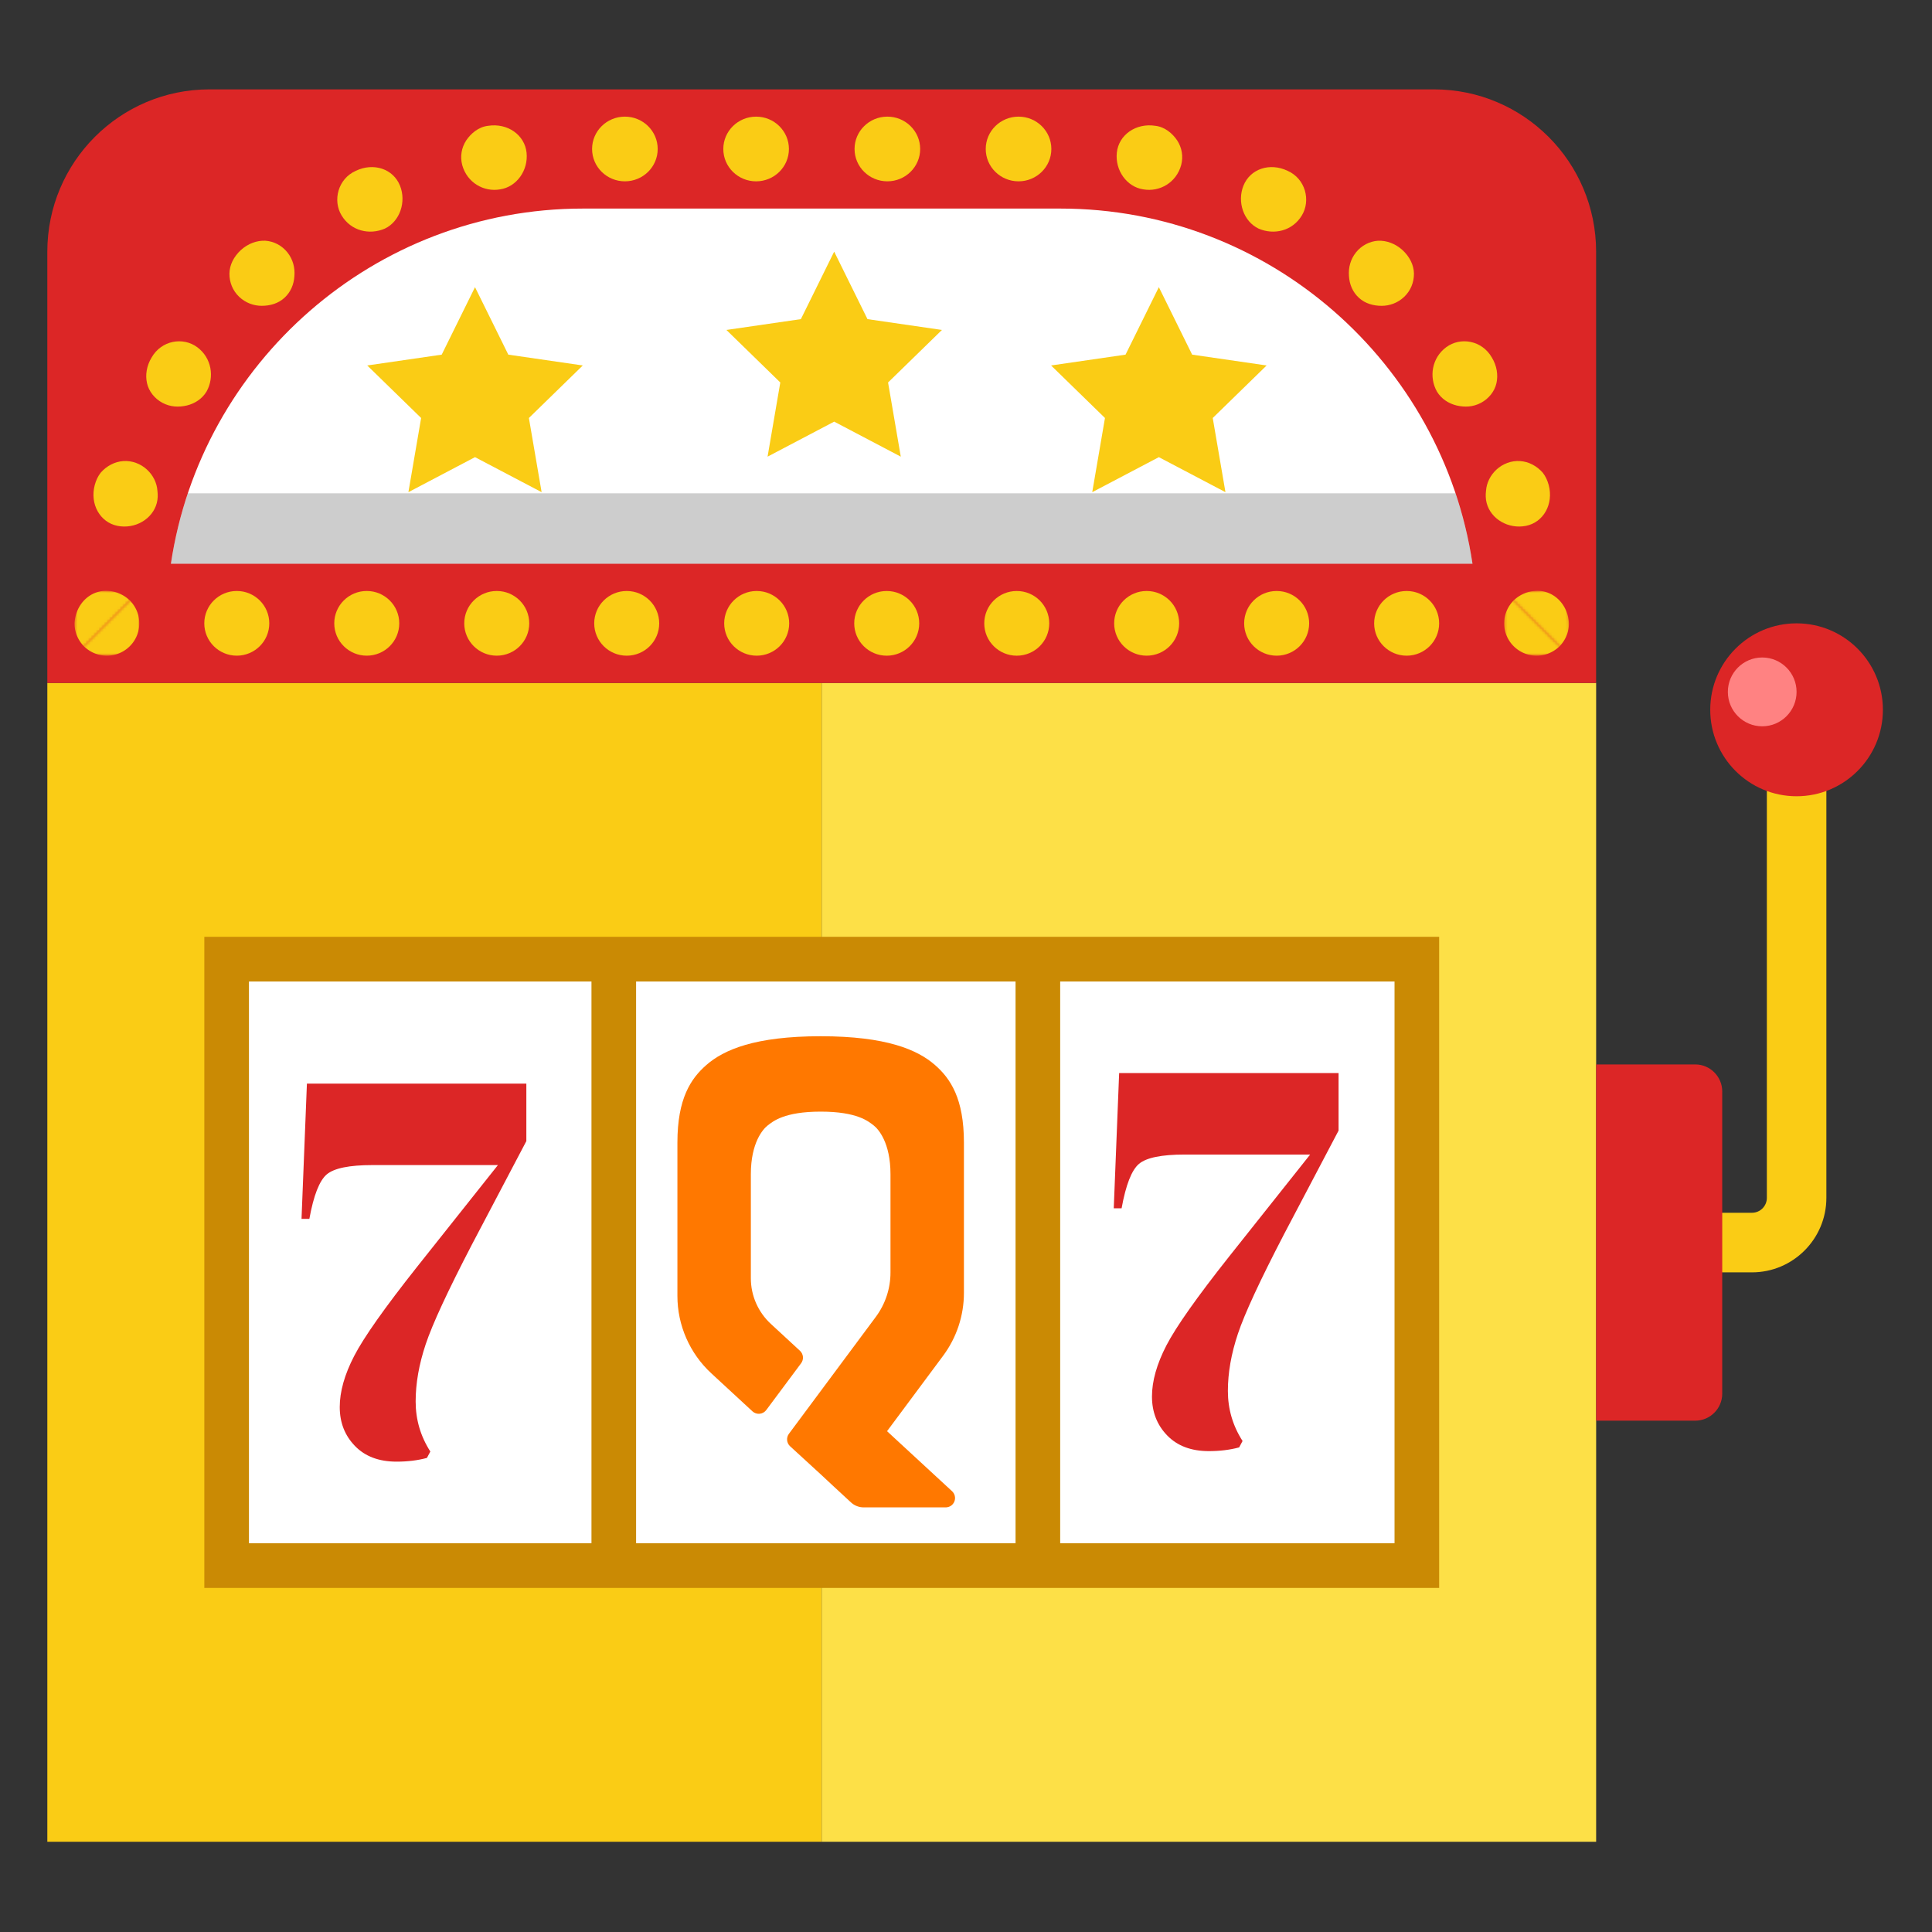 <svg width="735" height="735" viewBox="0 0 735 735" fill="none" xmlns="http://www.w3.org/2000/svg">
<rect x="0" y="0" width="735" height="735" fill="#333333" stroke="none"/>
<path d="M666.514 484.049H631.211V461.377H666.514C669.636 461.377 672.175 458.834 672.175 455.706V267.023H694.814V455.706C694.814 471.334 682.118 484.049 666.514 484.049Z" fill="#FACC15"/>
<path d="M312.617 259.812H18.008L18.008 700.673H312.617V259.812Z" fill="#FACC15"/>
<path d="M607.227 259.814H312.617V700.675H607.227V259.814Z" fill="#FDE047"/>
<path d="M539.012 364.891H86.219V595.592H539.012V364.891Z" fill="white"/>
<path d="M135.028 550.085C131.17 546.104 129.251 541.172 129.251 535.296C129.251 529.424 131.076 522.941 134.743 515.852C138.41 508.763 146.392 497.452 158.691 481.925L189.429 443.234H141.73C132.908 443.234 127.105 444.419 124.311 446.779C121.518 449.143 119.304 454.78 117.695 463.693H114.711L116.761 412.244H200.239V434.119L179.56 473.416C170.357 491.111 164.493 503.77 161.951 511.396C159.399 519.026 158.128 526.285 158.128 533.172C158.128 540.059 159.987 546.406 163.715 552.212L162.418 554.643C158.932 555.587 155.084 556.062 150.863 556.062C144.152 556.06 138.876 554.067 135.028 550.085Z" fill="#DC2626"/>
<path d="M444.028 546.08C440.17 542.098 438.251 537.166 438.251 531.29C438.251 525.418 440.076 518.935 443.743 511.846C447.41 504.757 455.392 493.446 467.691 477.919L498.429 439.228H450.73C441.908 439.228 436.105 440.413 433.311 442.773C430.518 445.137 428.304 450.774 426.695 459.688H423.711L425.761 408.238H509.239V430.113L488.56 469.41C479.357 487.105 473.493 499.765 470.951 507.391C468.399 515.02 467.128 522.279 467.128 529.166C467.128 536.054 468.987 542.4 472.715 548.206L471.418 550.637C467.932 551.581 464.084 552.056 459.863 552.056C453.152 552.054 447.876 550.061 444.028 546.08Z" fill="#DC2626"/>
<path d="M366.711 491.857C366.714 500.468 363.942 508.853 358.803 515.77L337.461 544.475L362.203 567.318C362.724 567.804 363.086 568.435 363.243 569.128C363.4 569.822 363.345 570.547 363.084 571.209C362.824 571.871 362.37 572.44 361.782 572.842C361.194 573.243 360.498 573.46 359.785 573.463H328.615C326.832 573.472 325.11 572.812 323.791 571.613L319.961 568.073L316.888 565.232L312.234 560.891L300.563 550.192C299.924 549.596 299.526 548.788 299.445 547.919C299.364 547.05 299.605 546.182 300.122 545.479L333.179 501.001C336.815 496.109 338.776 490.179 338.772 484.089V446.691C338.772 434.683 334.151 429.542 332.411 428.178C330.4 426.622 326.141 422.901 312.234 422.901C298.326 422.901 294.044 426.622 292.033 428.178C290.271 429.553 285.65 434.683 285.65 446.691V486.31C285.65 489.564 286.325 492.784 287.631 495.766C288.938 498.748 290.848 501.429 293.242 503.639L304.325 513.876C304.975 514.472 305.381 515.286 305.464 516.163C305.547 517.039 305.303 517.916 304.777 518.623L291.514 536.425C291.217 536.824 290.84 537.157 290.407 537.401C289.973 537.645 289.493 537.795 288.998 537.842C288.502 537.889 288.002 537.831 287.531 537.672C287.059 537.514 286.626 537.258 286.26 536.922L270.613 522.467C266.544 518.709 263.298 514.152 261.078 509.082C258.858 504.013 257.711 498.54 257.711 493.007V434.695C257.711 417.918 262.817 410.341 268.692 405.189C275.347 399.349 287.243 394.219 312.211 394.219C337.179 394.219 349.075 399.349 355.73 405.189C361.604 410.341 366.711 417.918 366.711 434.695V491.857Z" fill="#FF7800"/>
<path d="M547.506 604.101H77.734V356.393H547.506V604.101ZM94.711 587.094H530.529V373.4H94.711V587.094Z" fill="#CA8A04"/>
<path d="M241.992 364.891H225.016V595.592H241.992V364.891Z" fill="#CA8A04"/>
<path d="M403.329 364.895H386.352V595.596H403.329V364.895Z" fill="#CA8A04"/>
<path d="M607.218 259.81H18L18 95.773C18 61.657 45.616 34 79.682 34L545.536 34C579.602 34 607.218 61.657 607.218 95.773L607.218 259.81Z" fill="#DC2626"/>
<path d="M522.773 237.139C522.773 230.343 528.309 224.834 535.137 224.834C541.964 224.834 547.5 230.343 547.5 237.139C547.5 243.935 541.964 249.444 535.137 249.444C528.309 249.444 522.773 243.935 522.773 237.139Z" fill="#FACC15"/>
<path d="M485.683 249.444C492.511 249.444 498.046 243.935 498.046 237.139C498.046 230.343 492.511 224.834 485.683 224.834C478.855 224.834 473.32 230.343 473.32 237.139C473.32 243.935 478.855 249.444 485.683 249.444Z" fill="#FACC15"/>
<path d="M436.23 249.442C443.058 249.442 448.593 243.933 448.593 237.137C448.593 230.341 443.058 224.832 436.23 224.832C429.402 224.832 423.867 230.341 423.867 237.137C423.867 243.933 429.402 249.442 436.23 249.442Z" fill="#FACC15"/>
<path d="M386.808 249.448C393.636 249.448 399.172 243.939 399.172 237.143C399.172 230.347 393.636 224.838 386.808 224.838C379.981 224.838 374.445 230.347 374.445 237.143C374.445 243.939 379.981 249.448 386.808 249.448Z" fill="#FACC15"/>
<path d="M324.977 237.143C324.977 230.347 330.512 224.838 337.34 224.838C344.168 224.838 349.703 230.347 349.703 237.143C349.703 243.939 344.168 249.448 337.34 249.448C330.512 249.448 324.977 243.939 324.977 237.143Z" fill="#FACC15"/>
<path d="M275.508 237.139C275.508 230.343 281.043 224.834 287.871 224.834C294.699 224.834 300.234 230.343 300.234 237.139C300.234 243.935 294.699 249.444 287.871 249.444C281.043 249.444 275.508 243.935 275.508 237.139Z" fill="#FACC15"/>
<path d="M238.426 249.446C245.254 249.446 250.789 243.937 250.789 237.141C250.789 230.345 245.254 224.836 238.426 224.836C231.598 224.836 226.062 230.345 226.062 237.141C226.062 243.937 231.598 249.446 238.426 249.446Z" fill="#FACC15"/>
<path d="M176.617 237.137C176.617 230.341 182.152 224.832 188.98 224.832C195.808 224.832 201.343 230.341 201.343 237.137C201.343 243.933 195.808 249.442 188.98 249.442C182.152 249.442 176.617 243.933 176.617 237.137Z" fill="#FACC15"/>
<path d="M139.527 249.44C146.355 249.44 151.89 243.931 151.89 237.135C151.89 230.339 146.355 224.83 139.527 224.83C132.699 224.83 127.164 230.339 127.164 237.135C127.164 243.931 132.699 249.44 139.527 249.44Z" fill="#FACC15"/>
<path d="M77.719 237.135C77.719 230.339 83.254 224.83 90.082 224.83C96.91 224.83 102.445 230.339 102.445 237.135C102.445 243.931 96.91 249.44 90.082 249.44C83.253 249.44 77.719 243.931 77.719 237.135Z" fill="#FACC15"/>
<path d="M51.751 176.105C54.936 177.274 57.343 179.62 58.699 182.353C59.376 183.722 59.787 185.194 59.889 186.694C60.083 188.224 60.065 189.814 59.65 191.367C58.053 197.506 51.33 201.39 44.678 200.051C38.026 198.712 34.137 191.769 36.036 184.554C36.517 182.774 37.261 181.161 38.309 179.829C39.449 178.526 40.796 177.472 42.259 176.72C45.185 175.213 48.566 174.935 51.751 176.105Z" fill="#FACC15"/>
<path d="M75.058 132.104C80.508 136.154 81.678 143.449 78.554 148.991C76.881 151.732 74.177 153.503 71.107 154.257C68.007 154.984 64.855 154.867 61.807 153.249C58.858 151.687 56.605 148.876 55.931 145.78C55.218 142.677 55.774 139.119 57.701 135.972C61.415 129.494 69.61 128.054 75.058 132.104Z" fill="#FACC15"/>
<path d="M109.366 96.054C111.487 98.736 112.246 101.909 112.006 104.987C111.828 108.155 110.586 111.148 108.205 113.304C105.852 115.487 102.661 116.348 99.599 116.34C96.578 116.36 93.431 115.25 90.974 112.905C88.519 110.561 87.255 107.386 87.282 104.065C87.335 100.786 88.94 97.624 91.644 95.122C94.374 92.646 97.759 91.445 100.93 91.578C104.178 91.789 107.275 93.408 109.366 96.054Z" fill="#FACC15"/>
<path d="M152.169 70.624C154.652 76.801 152.128 84.259 146.401 86.976C140.563 89.492 133.543 87.889 129.955 81.965C126.494 76.275 128.558 67.997 135.385 64.977C142.108 61.768 149.579 64.195 152.169 70.624Z" fill="#FACC15"/>
<path d="M200.324 58.065C201.038 64.822 196.541 71.099 190.273 72.04C184.037 73.136 177.675 69.468 175.846 62.802C174.98 59.517 175.574 56.187 177.353 53.432C179.141 50.78 182.027 48.272 185.7 47.86C193.061 46.718 199.611 51.307 200.324 58.065Z" fill="#FACC15"/>
<path d="M250.211 56.678C250.211 63.474 244.624 68.983 237.731 68.983C230.838 68.983 225.25 63.474 225.25 56.678C225.25 49.882 230.838 44.373 237.731 44.373C244.624 44.373 250.211 49.882 250.211 56.678Z" fill="#FACC15"/>
<path d="M300.133 56.682C300.133 63.478 294.545 68.987 287.652 68.987C280.759 68.987 275.172 63.478 275.172 56.682C275.172 49.886 280.759 44.377 287.652 44.377C294.545 44.376 300.133 49.886 300.133 56.682Z" fill="#FACC15"/>
<path d="M350.063 56.676C350.063 63.472 344.475 68.981 337.582 68.981C330.689 68.981 325.102 63.472 325.102 56.676C325.102 49.88 330.689 44.371 337.582 44.371C344.475 44.37 350.063 49.88 350.063 56.676Z" fill="#FACC15"/>
<path d="M399.97 56.678C399.97 63.474 394.382 68.983 387.489 68.983C380.596 68.983 375.008 63.474 375.008 56.678C375.008 49.882 380.595 44.373 387.489 44.373C394.381 44.372 399.97 49.882 399.97 56.678Z" fill="#FACC15"/>
<path d="M449.358 62.8C447.529 69.466 441.167 73.134 434.931 72.038C428.663 71.097 424.166 64.82 424.879 58.063C425.593 51.305 432.144 46.716 439.503 47.858C443.176 48.27 446.062 50.779 447.851 53.43C449.63 56.185 450.224 59.515 449.358 62.8Z" fill="#FACC15"/>
<path d="M495.268 81.965C491.681 87.889 484.66 89.491 478.822 86.976C473.095 84.259 470.572 76.8 473.055 70.624C475.644 64.195 483.116 61.768 489.838 64.977C496.665 67.997 498.729 76.275 495.268 81.965Z" fill="#FACC15"/>
<path d="M534.222 112.911C531.767 115.255 528.619 116.365 525.599 116.346C522.537 116.354 519.346 115.492 516.992 113.31C514.612 111.154 513.369 108.161 513.191 104.993C512.952 101.915 513.711 98.742 515.832 96.059C517.923 93.414 521.019 91.794 524.267 91.584C527.438 91.451 530.822 92.652 533.552 95.128C536.257 97.63 537.862 100.792 537.916 104.071C537.941 107.391 536.678 110.567 534.222 112.911Z" fill="#FACC15"/>
<path d="M563.422 153.247C560.374 154.864 557.222 154.981 554.122 154.255C551.051 153.5 548.347 151.729 546.674 148.989C543.55 143.446 544.721 136.152 550.17 132.101C555.618 128.052 563.814 129.493 567.527 135.97C569.454 139.117 570.01 142.675 569.297 145.779C568.624 148.873 566.37 151.684 563.422 153.247Z" fill="#FACC15"/>
<path d="M580.549 200.05C573.896 201.388 567.174 197.505 565.577 191.365C565.162 189.813 565.144 188.223 565.338 186.692C565.439 185.192 565.85 183.721 566.527 182.352C567.883 179.619 570.29 177.273 573.475 176.103C576.661 174.933 580.041 175.211 582.967 176.719C584.43 177.471 585.776 178.524 586.917 179.828C587.966 181.16 588.71 182.773 589.19 184.553C591.089 191.768 587.201 198.711 580.549 200.05Z" fill="#FACC15"/>
<mask id="mask0_5215_908" style="mask-type:luminance" maskUnits="userSpaceOnUse" x="28" y="224" width="25" height="26">
<path d="M52.886 224.935L28.297 249.438H52.994C52.994 249.438 52.994 243.285 52.994 237.133C52.994 234.057 52.994 230.98 52.994 228.674C52.994 227.52 52.994 226.559 52.994 225.885C52.994 225.549 52.994 225.285 52.994 225.104C52.994 225.014 52.994 224.945 52.994 224.898V224.846V224.832V224.829V224.828L52.886 224.935Z" fill="white"/>
</mask>
<g mask="url(#mask0_5215_908)">
<path d="M28.359 237.071L28.411 236.393L28.494 235.725L28.607 235.066L28.749 234.419L28.92 233.786L29.119 233.165L29.345 232.56L29.597 231.971L29.874 231.399L30.176 230.844L30.502 230.308L30.85 229.792L31.22 229.296L31.611 228.822L32.023 228.37L32.454 227.942L32.904 227.537L33.371 227.157L33.856 226.803L34.356 226.474L34.873 226.172L35.403 225.898L35.948 225.652L36.505 225.434L37.074 225.246L37.655 225.087L38.246 224.959L38.846 224.861L39.456 224.795L40.074 224.76L40.699 224.758L41.331 224.787L41.96 224.849L42.58 224.942L43.189 225.064L43.786 225.215L44.372 225.393L44.944 225.598L45.503 225.827L46.048 226.081L46.578 226.358L47.092 226.657L47.59 226.977L48.07 227.317L48.533 227.677L48.977 228.055L49.401 228.451L49.605 228.656L49.706 228.76L49.756 228.812L49.78 228.839L49.793 228.852L49.799 228.858L49.802 228.862C49.519 228.578 49.528 228.587 49.377 228.436L49.786 228.863L50.174 229.309L50.541 229.774L50.885 230.257L51.206 230.756L51.503 231.272L51.776 231.802L52.023 232.347L52.244 232.906L52.438 233.478L52.605 234.062L52.743 234.658L52.852 235.264L52.93 235.881L52.978 236.505L52.994 237.138L52.978 237.772L52.93 238.396L52.852 239.012L52.743 239.618L52.605 240.214L52.438 240.798L52.244 241.37L52.023 241.929L51.776 242.474L51.503 243.005L51.206 243.52L50.885 244.019L50.541 244.502L50.174 244.967L49.786 245.413L49.377 245.841L48.948 246.248L48.501 246.635L48.034 247.001L47.55 247.344L47.049 247.664L46.533 247.961L46 248.232L45.453 248.479L44.892 248.699L44.319 248.892L43.732 249.058L43.135 249.196L42.526 249.304L41.908 249.382L41.281 249.43L40.646 249.445L40.01 249.43L39.383 249.382L38.765 249.304L38.157 249.196L37.56 249.058L36.973 248.892L36.399 248.699L35.839 248.479L35.292 248.232L34.759 247.961L34.242 247.664L33.742 247.344L33.258 247.001L32.791 246.635L32.343 246.248L31.914 245.841L31.51 245.409L31.126 244.959L30.763 244.489L30.423 244.003L30.106 243.499L29.812 242.98L29.544 242.445L29.3 241.896L29.083 241.333L28.892 240.757L28.73 240.169L28.596 239.57L28.491 238.961L28.415 238.341L28.371 237.713L28.359 237.071Z" fill="#FACC15"/>
</g>
<mask id="mask1_5215_908" style="mask-type:luminance" maskUnits="userSpaceOnUse" x="28" y="223" width="26" height="27">
<path d="M52.878 224.935L28.289 249.438C28.289 249.438 28.32 243.255 28.351 237.071C28.709 230.481 29.068 223.891 29.068 223.891C29.068 223.891 35.195 224.338 41.322 224.785C44.386 225.008 47.449 225.232 49.747 225.4C50.896 225.484 51.853 225.554 52.523 225.603C52.858 225.627 53.122 225.646 53.301 225.659C53.391 225.666 53.46 225.671 53.506 225.675L53.559 225.679L53.572 225.679L53.575 225.68H53.576L52.878 224.935Z" fill="white"/>
</mask>
<g mask="url(#mask1_5215_908)">
<path d="M41.323 224.788L41.953 224.85L42.573 224.943L43.181 225.065L43.779 225.215L44.365 225.394L44.937 225.598L45.496 225.828L46.041 226.082L46.571 226.358L47.085 226.658L47.583 226.978L48.063 227.318L48.526 227.677L48.969 228.055L49.394 228.452L49.598 228.657L49.699 228.76L49.749 228.813L49.773 228.839L49.785 228.852L49.791 228.859L49.795 228.862C49.461 228.629 49.472 228.636 49.294 228.511C49.347 228.463 49.345 228.465 49.373 228.439L49.377 228.442L49.383 228.448L49.396 228.461L49.422 228.488L49.474 228.54L49.577 228.646L49.78 228.862L50.168 229.309L50.534 229.774L50.878 230.256L51.199 230.755L51.497 231.271L51.769 231.802L52.017 232.347L52.238 232.906L52.432 233.478L52.598 234.062L52.736 234.657L52.845 235.264L52.923 235.88L52.971 236.505L52.988 237.138L52.971 237.771L52.923 238.396L52.845 239.011L52.736 239.617L52.598 240.213L52.432 240.797L52.238 241.369L52.017 241.928L51.769 242.473L51.497 243.004L51.199 243.519L50.878 244.019L50.534 244.501L50.168 244.966L49.78 245.413L49.37 245.84L48.942 246.248L48.494 246.634L48.028 247L47.544 247.343L47.043 247.663L46.526 247.96L45.994 248.232L45.447 248.478L44.886 248.699L44.312 248.892L43.726 249.057L43.128 249.195L42.52 249.303L41.902 249.382L41.275 249.429L40.639 249.445L40.004 249.429L39.376 249.382L38.759 249.303L38.151 249.195L37.553 249.057L36.967 248.892L36.393 248.699L35.832 248.478L35.285 248.232L34.753 247.96L34.236 247.663L33.735 247.343L33.251 247L32.784 246.634L32.336 246.248L31.908 245.84L31.503 245.409L31.119 244.958L30.757 244.489L30.416 244.002L30.099 243.498L29.806 242.979L29.537 242.444L29.294 241.895L29.076 241.332L28.886 240.756L28.723 240.169L28.589 239.569L28.484 238.96L28.409 238.34L28.365 237.712L28.352 237.075L28.403 236.397L28.486 235.729L28.599 235.07L28.742 234.423L28.912 233.789L29.111 233.169L29.337 232.564L29.589 231.975L29.866 231.402L30.168 230.848L30.494 230.312L30.842 229.796L31.212 229.3L31.604 228.826L32.015 228.374L32.446 227.946L32.896 227.541L33.363 227.161L33.848 226.807L34.348 226.478L34.865 226.176L35.395 225.902L35.94 225.656L36.497 225.438L37.067 225.25L37.647 225.091L38.238 224.963L38.839 224.865L39.448 224.799L40.066 224.764L40.691 224.762L41.323 224.788Z" fill="#FACC15"/>
</g>
<mask id="mask2_5215_908" style="mask-type:luminance" maskUnits="userSpaceOnUse" x="571" y="223" width="26" height="27">
<path d="M572.247 224.834L596.943 249.444C596.943 249.444 596.912 243.26 596.881 237.077C596.523 230.487 596.164 223.896 596.164 223.896C596.164 223.896 590.037 224.344 583.91 224.791C580.846 225.014 577.783 225.238 575.485 225.406C574.336 225.49 573.379 225.559 572.709 225.609C572.374 225.633 572.111 225.652 571.931 225.665C571.841 225.672 571.773 225.677 571.727 225.68L571.674 225.684L571.66 225.685L571.657 225.686H571.656L572.247 224.834Z" fill="white"/>
</mask>
<g mask="url(#mask2_5215_908)">
<path d="M584.59 249.444L583.954 249.428L583.327 249.38L582.709 249.302L582.101 249.194L581.503 249.056L580.918 248.891L580.344 248.697L579.783 248.477L579.236 248.23L578.704 247.959L578.186 247.662L577.685 247.342L577.201 246.999L576.735 246.633L576.287 246.246L575.858 245.839L575.449 245.411L575.061 244.965L574.695 244.5L574.351 244.017L574.029 243.518L573.731 243.003L573.459 242.472L573.212 241.927L572.991 241.368L572.796 240.796L572.63 240.212L572.492 239.616L572.384 239.01L572.305 238.394L572.258 237.77L572.242 237.137L572.258 236.503L572.305 235.879L572.384 235.263L572.492 234.656L572.63 234.06L572.796 233.477L572.991 232.904L573.212 232.346L573.459 231.8L573.731 231.27L574.029 230.754L574.351 230.255L574.695 229.772L575.061 229.308L575.449 228.861L575.651 228.645L575.754 228.539L575.806 228.486L575.832 228.46L575.845 228.447L575.851 228.441L575.855 228.438C575.572 228.722 575.581 228.712 575.43 228.864L575.834 228.451L576.259 228.055L576.702 227.677L577.165 227.317L577.646 226.977L578.144 226.657L578.658 226.358L579.188 226.081L579.733 225.827L580.291 225.598L580.864 225.393L581.45 225.215L582.047 225.064L582.656 224.942L583.276 224.849L583.905 224.787L584.537 224.758L585.162 224.76L585.78 224.795L586.39 224.861L586.991 224.959L587.582 225.087L588.162 225.246L588.731 225.434L589.289 225.652L589.833 225.898L590.364 226.172L590.88 226.474L591.381 226.803L591.865 227.157L592.333 227.537L592.783 227.942L593.214 228.37L593.626 228.822L594.017 229.296L594.387 229.792L594.736 230.308L595.062 230.844L595.364 231.399L595.641 231.971L595.892 232.561L596.118 233.165L596.317 233.786L596.488 234.42L596.631 235.066L596.744 235.725L596.827 236.393L596.878 237.071L596.865 237.708L596.821 238.337L596.746 238.956L596.641 239.566L596.506 240.165L596.343 240.753L596.153 241.329L595.935 241.891L595.692 242.441L595.423 242.975L595.13 243.495L594.813 243.998L594.473 244.485L594.11 244.954L593.726 245.405L593.322 245.836L592.893 246.244L592.445 246.63L591.978 246.996L591.494 247.339L590.993 247.66L590.476 247.955L589.943 248.227L589.396 248.474L588.836 248.694L588.263 248.887L587.677 249.053L587.079 249.19L586.471 249.299L585.853 249.377L585.226 249.425L584.59 249.444Z" fill="#FACC15"/>
</g>
<mask id="mask3_5215_908" style="mask-type:luminance" maskUnits="userSpaceOnUse" x="572" y="224" width="25" height="26">
<path d="M572.234 224.836L596.931 249.446H572.234V224.836Z" fill="white"/>
</mask>
<g mask="url(#mask3_5215_908)">
<path d="M572.234 237.142L572.25 236.509L572.297 235.884L572.376 235.268L572.485 234.662L572.622 234.066L572.789 233.482L572.983 232.91L573.204 232.351L573.451 231.806L573.724 231.276L574.021 230.76L574.343 230.261L574.687 229.778L575.053 229.313L575.441 228.867L575.85 228.439C575.567 228.724 575.576 228.714 575.425 228.866L575.428 228.862L575.435 228.856L575.447 228.843L575.472 228.816L575.522 228.764L575.622 228.66L575.827 228.455L576.251 228.059L576.695 227.681L577.158 227.321L577.639 226.981L578.137 226.661L578.651 226.362L579.181 226.085L579.725 225.831L580.284 225.601L580.857 225.397L581.442 225.219L582.04 225.068L582.649 224.946L583.268 224.853L583.898 224.791L584.53 224.762L585.155 224.764L585.773 224.799L586.383 224.865L586.984 224.963L587.574 225.091L588.155 225.25L588.724 225.438L589.282 225.656L589.826 225.902L590.356 226.176L590.873 226.478L591.373 226.807L591.858 227.161L592.326 227.541L592.776 227.946L593.207 228.374L593.618 228.826L594.01 229.3L594.38 229.796L594.729 230.312L595.054 230.848L595.356 231.402L595.634 231.975L595.885 232.564L596.111 233.169L596.31 233.789L596.481 234.423L596.624 235.07L596.737 235.729L596.819 236.397L596.871 237.075L596.858 237.712L596.813 238.34L596.739 238.96L596.633 239.569L596.499 240.169L596.336 240.756L596.146 241.332L595.928 241.895L595.685 242.444L595.416 242.979L595.123 243.498L594.806 244.002L594.465 244.489L594.103 244.958L593.719 245.409L593.314 245.84L592.886 246.248L592.438 246.634L591.971 247L591.486 247.343L590.985 247.663L590.469 247.959L589.936 248.231L589.389 248.478L588.829 248.698L588.255 248.891L587.67 249.057L587.072 249.194L586.464 249.303L585.846 249.381L585.219 249.428L584.584 249.444L583.948 249.428L583.321 249.381L582.703 249.303L582.095 249.194L581.498 249.057L580.912 248.891L580.338 248.698L579.777 248.478L579.23 248.231L578.698 247.959L578.18 247.663L577.68 247.343L577.196 246.999L576.729 246.634L576.281 246.247L575.852 245.839L575.443 245.412L575.055 244.966L574.689 244.501L574.345 244.018L574.023 243.519L573.726 243.003L573.453 242.473L573.206 241.928L572.985 241.369L572.79 240.796L572.624 240.213L572.486 239.617L572.378 239.011L572.299 238.395L572.252 237.77L572.234 237.142Z" fill="#FACC15"/>
</g>
<path d="M65.016 214.464C76.429 138.103 142.369 79.348 221.746 79.348L403.455 79.348C482.832 79.348 548.773 138.103 560.186 214.464H65.016Z" fill="white"/>
<path d="M317.351 95.732L330.02 121.407L358.35 125.524L337.851 145.508L342.69 173.727L317.351 160.404L292.011 173.727L296.85 145.508L276.352 125.524L304.681 121.407L317.351 95.732Z" fill="#FACC15"/>
<path d="M180.71 109.244L193.38 134.919L221.71 139.036L201.21 159.02L206.05 187.239L180.71 173.916L155.372 187.239L160.211 159.02L139.711 139.036L168.041 134.919L180.71 109.244Z" fill="#FACC15"/>
<path d="M440.867 109.244L453.537 134.919L481.867 139.036L461.367 159.02L466.206 187.239L440.867 173.916L415.528 187.239L420.368 159.02L399.867 139.036L428.197 134.919L440.867 109.244Z" fill="#FACC15"/>
<g opacity="0.2">
<path d="M65.016 214.465H560.186C558.809 205.249 556.619 196.297 553.726 187.666H71.476C68.582 196.297 66.393 205.249 65.016 214.465Z" fill="#050505"/>
</g>
<path d="M644.917 540.473H607.234V404.949H644.917C650.594 404.949 655.197 409.559 655.197 415.245V530.178C655.197 535.863 650.594 540.473 644.917 540.473Z" fill="#DC2626"/>
<path d="M683.476 302.924C701.614 302.924 716.319 288.198 716.319 270.032C716.319 251.867 701.614 237.141 683.476 237.141C665.337 237.141 650.633 251.867 650.633 270.032C650.633 288.198 665.337 302.924 683.476 302.924Z" fill="#DC2626"/>
<path d="M683.476 263.22C683.476 270.45 677.625 276.31 670.406 276.31C663.187 276.31 657.336 270.45 657.336 263.22C657.336 255.992 663.187 250.131 670.406 250.131C677.624 250.132 683.476 255.992 683.476 263.22Z" fill="#FF8282"/>
</svg>
